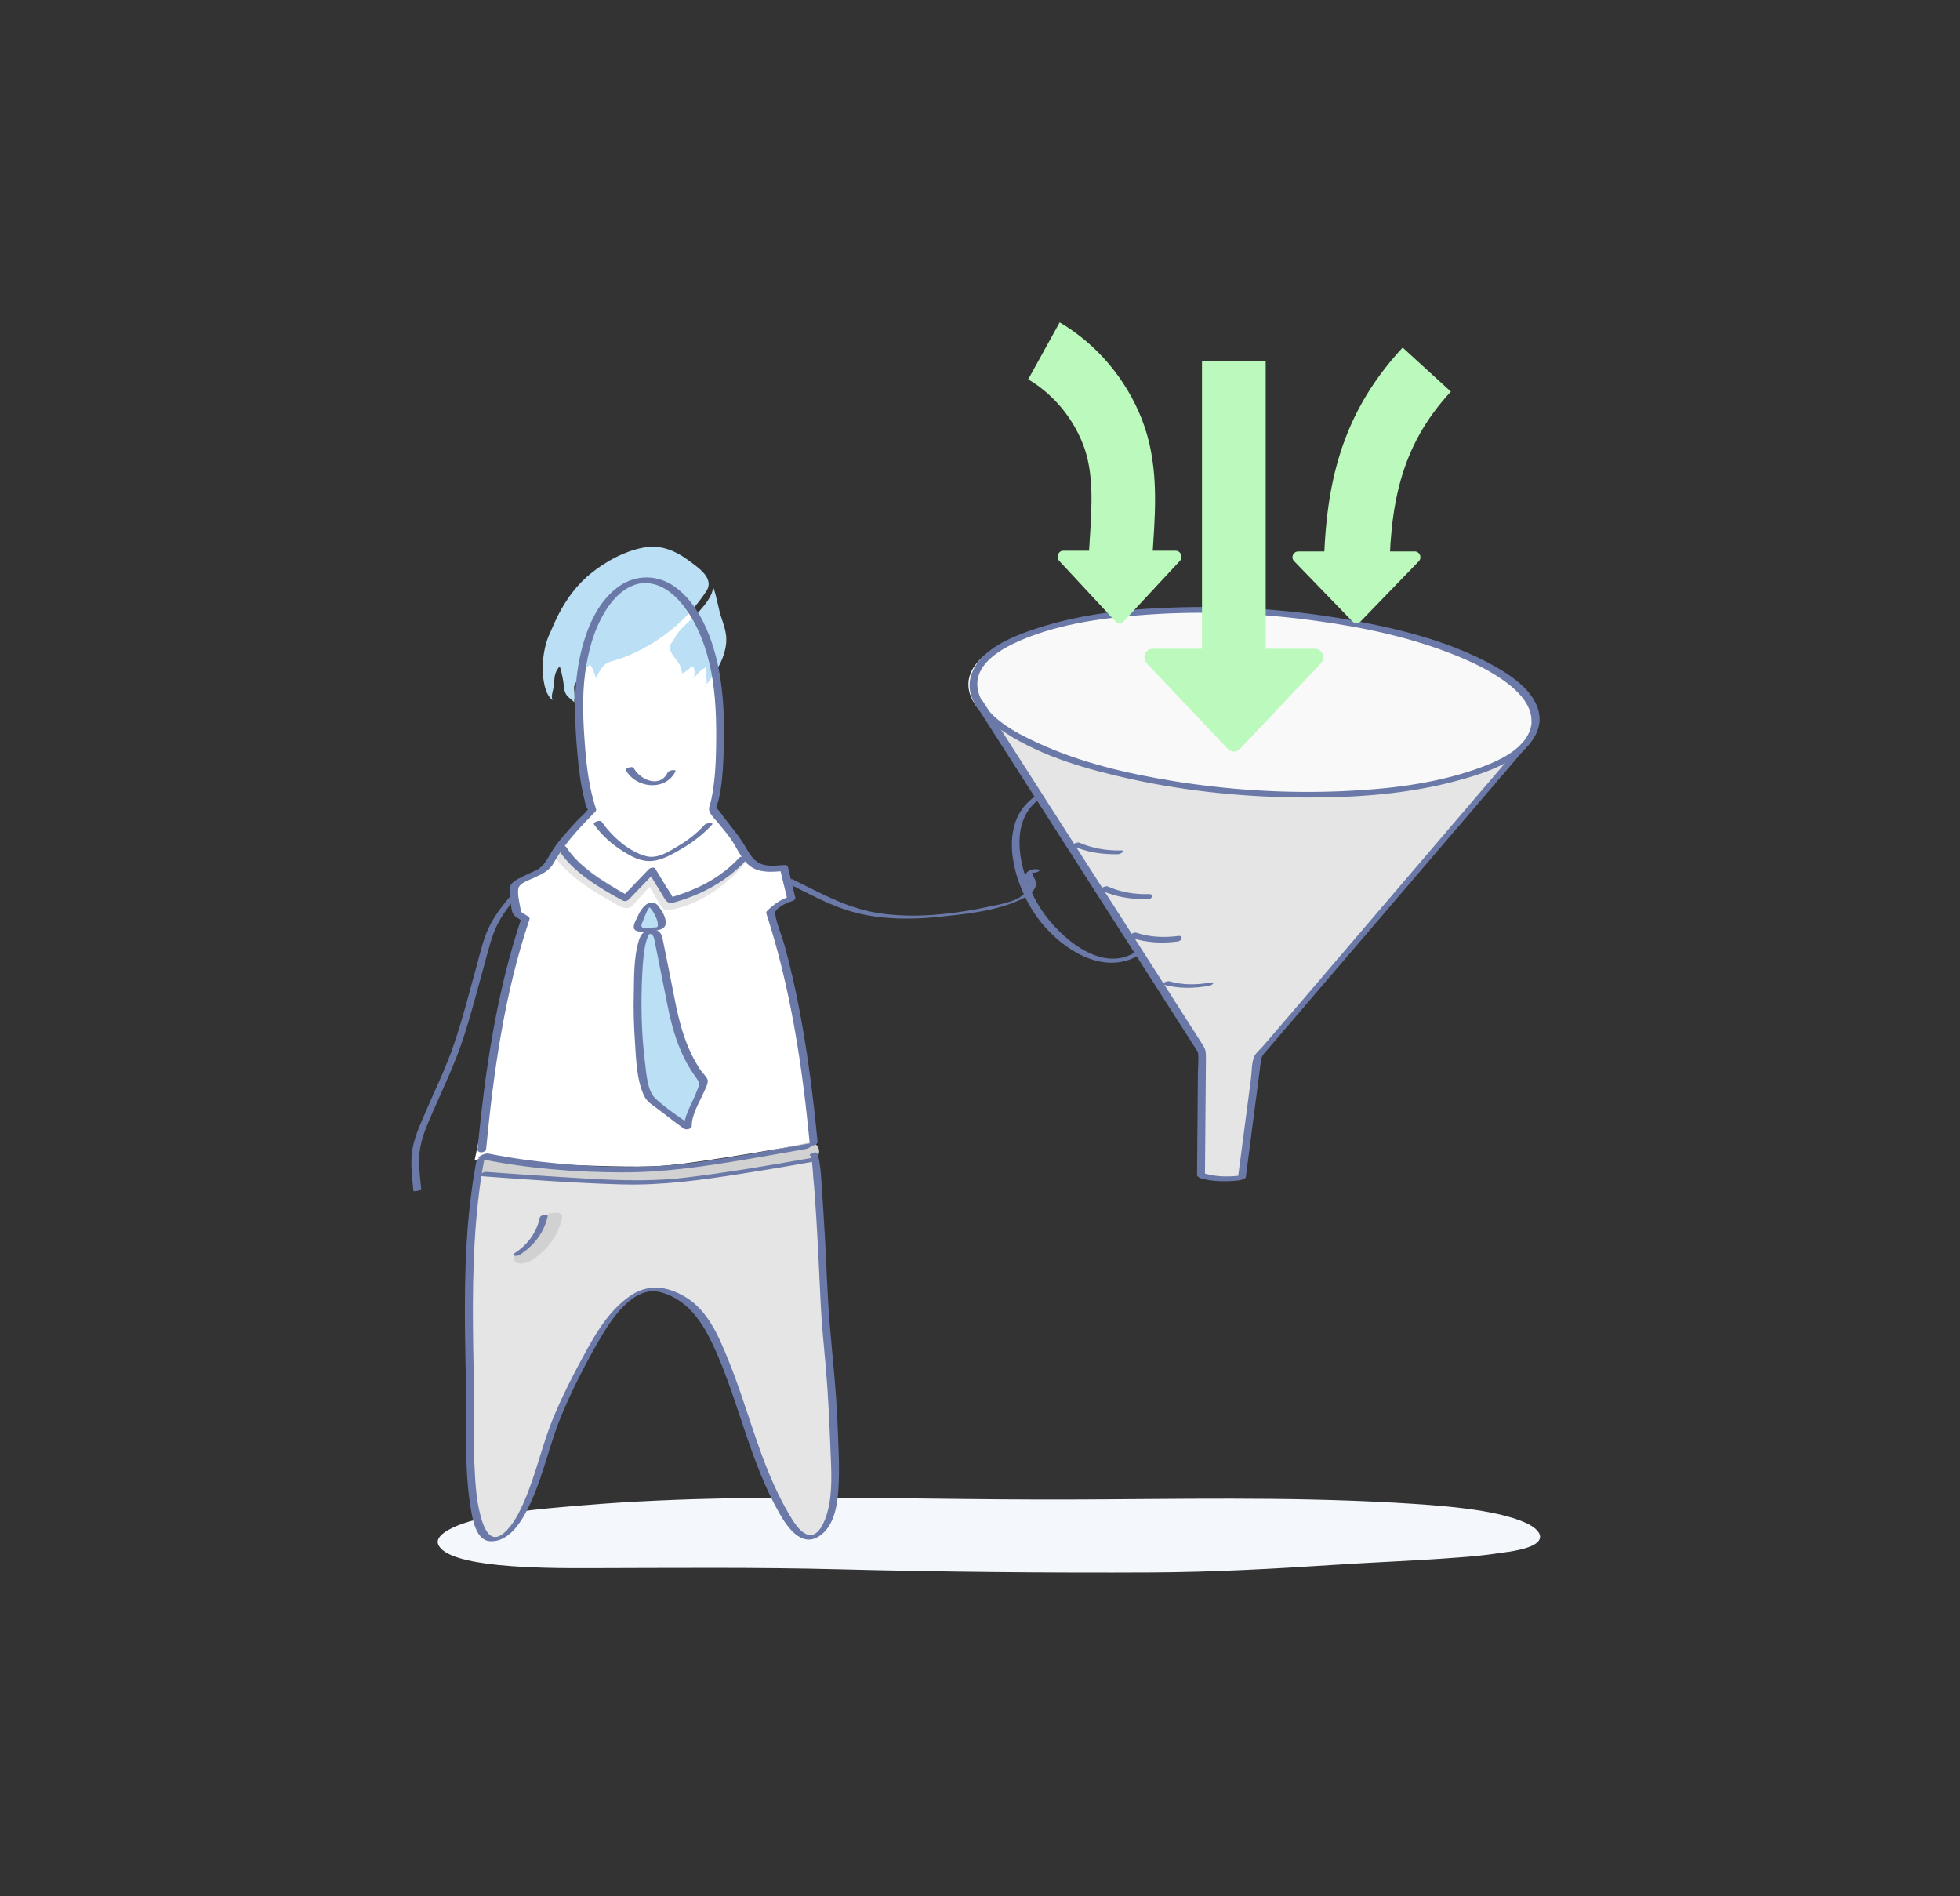 <?xml version="1.0" encoding="UTF-8"?>
<svg width="305px" height="295px" viewBox="0 0 305 295" version="1.1" xmlns="http://www.w3.org/2000/svg" xmlns:xlink="http://www.w3.org/1999/xlink">
    <rect x="0" y="0" width="305" height="295" fill="#333333" stroke="none"/>
    <!-- Generator: Sketch 47.1 (45422) - http://www.bohemiancoding.com/sketch -->
    <title>Artboard 14</title>
    <desc>Created with Sketch.</desc>
    <defs></defs>
    <g id="Landing-page" stroke="none" stroke-width="1" fill="none" fill-rule="evenodd">
        <g id="Artboard-14" fill-rule="nonzero">
            <g id="kjhkhkhkj" transform="translate(64, 50)">
                <g id="XMLID_739_" transform="translate(4, 183)" fill="#F4F8FC">
                    <path d="M158.72,9.344 C152.434,9.831 145.794,10.062 139.635,10.473 C130.243,11.089 120.776,11.603 111.258,11.654 C95,11.731 78.742,11.577 62.559,11.166 C49.633,10.833 36.657,10.961 23.655,10.987 C16.082,11.012 1.59,10.91 0.177,7.265 C-0.278,6.084 1.616,4.877 4.09,4.03 C9.063,2.336 16.006,1.771 22.393,1.232 C30.169,0.565 38.146,0.257 46.074,0.103 C62.004,-0.18 77.883,0.282 93.788,0.308 C95.227,0.308 96.641,0.308 98.08,0.308 C115.323,0.257 131.96,-0.154 148.975,0.796 C156.095,1.206 164.628,1.797 169.349,3.902 C171.495,4.852 172.58,6.315 170.662,7.367 C169.45,8.035 167.329,8.394 165.259,8.651 C163.113,8.984 160.942,9.19 158.72,9.344 Z" id="Shape"></path>
                </g>
                <g id="XMLID_251_" transform="translate(0, 35)">
                    <g id="XMLID_19_" transform="translate(8.84, 94.469)" fill="#E5E5E5">
                        <path d="M0.202,28.847 C0.051,20.261 0.303,9.472 1.97,0.988 C2.349,-0.937 10.002,2.001 12.477,2.229 C16.266,2.583 20.08,2.989 23.894,2.963 C31.345,2.913 53.748,0.051 53.748,0.051 C54.557,0.076 55.415,22.566 55.567,24.618 C56.047,31.279 56.931,37.889 56.981,44.6 C57.007,48.197 57.966,55.998 54.734,58.986 C54.38,59.29 54.102,59.619 53.572,59.695 C51.248,60.05 49.404,56.327 48.646,55.01 C43.797,46.525 42.484,36.876 38.063,28.214 C37.078,26.264 35.916,24.314 33.997,22.997 C32.128,21.73 29.097,20.312 26.824,21.502 C21.949,24.111 19.145,30.316 16.847,34.672 C14.902,38.345 13.286,42.144 12.023,46.019 C10.836,49.666 10.053,53.414 7.88,56.783 C6.996,58.176 5.91,59.822 3.965,59.999 C1.591,60.227 0.985,54.529 0.834,53.44 C0.101,48.298 0.429,43.157 0.354,37.99 C0.328,34.951 0.253,31.886 0.202,28.847 Z" id="Shape"></path>
                    </g>
                    <g id="XMLID_351_" transform="translate(15.66, 103.587)" fill="#D1D1D1">
                        <path d="M4.37,1.368 C3.94,3.419 2.677,5.141 0.783,6.382 C0.202,6.762 6.10622664e-15,7.471 0.682,7.826 C1.414,8.231 2.501,7.851 3.107,7.471 C5.607,5.876 7.249,3.546 7.805,0.886 C8.108,-0.481 4.647,0.101 4.37,1.368 L4.37,1.368 Z" id="Shape"></path>
                    </g>
                    <g id="XMLID_14_" transform="translate(15.66, 103.84)" fill="#6A79A8">
                        <g id="XMLID_41_">
                            <path d="M4.344,0.583 C3.864,2.913 2.425,4.863 0.429,6.129 C-0.253,6.56 0.808,6.661 1.162,6.433 C3.359,5.04 5.001,2.989 5.557,0.405 C5.632,-5.24580379e-15 4.42,0.177 4.344,0.583 L4.344,0.583 Z" id="Shape"></path>
                        </g>
                    </g>
                    <g id="XMLID_340_" transform="translate(9.851, 39.003)" fill="#FFFFFF">
                        <path d="M52.486,50.578 C52.486,50.552 52.486,50.527 52.486,50.476 C52.359,49.311 52.233,48.146 52.081,46.981 C50.97,37.864 49.429,28.67 46.702,19.882 C46.702,19.856 46.676,19.831 46.676,19.806 C46.499,19.223 46.297,18.641 46.095,18.058 C46.07,18.007 46.045,17.931 46.045,17.881 C47.434,16.513 47.838,16.234 49.354,15.779 L48.192,11.017 C48.192,11.017 47.131,11.068 46.626,11.118 C43.216,11.372 42.307,8.89 40.614,6.509 C37.533,2.229 33.365,-0.253 28.011,0.101 C23.995,0.355 19.651,1.874 16.418,4.28 C15.382,5.065 14.296,6.002 13.614,7.117 C12.932,8.206 12.528,9.472 11.72,10.485 C10.406,12.157 8.285,12.182 6.82,13.575 C6.466,13.904 6.289,14.411 6.264,14.892 C6.239,15.297 6.188,16.462 6.365,16.817 C6.794,17.703 7.577,18.489 7.805,19.476 C7.83,19.603 6.542,23.984 5.936,25.808 C5.052,28.391 4.546,32.646 3.839,35.28 C2.374,40.65 2.197,46.272 1.036,51.692 C0.732,53.06 0.429,54.453 0.152,55.82 C0.126,55.896 0.126,55.972 0.101,56.048 C0.076,56.2 0.051,56.352 0,56.504 C0,56.504 21.545,57.846 28.718,57.416 C34.805,57.061 52.789,53.743 52.789,53.743 C52.713,52.705 52.612,51.667 52.486,50.578 Z" id="Shape"></path>
                    </g>
                    <g id="XMLID_338_" transform="translate(9.851, 92.696)" fill="#D1D1D1">
                        <g id="XMLID_339_">
                            <path d="M0.126,4.128 C0.101,4.356 0.152,4.584 0.303,4.761 C0.556,5.04 1.162,4.964 1.515,4.989 C1.995,5.015 2.501,4.964 2.98,5.015 C3.486,5.065 3.991,5.065 4.496,5.116 C6.946,5.319 9.371,5.521 11.821,5.673 C14.17,5.825 16.493,5.952 18.842,6.002 C20.029,6.028 21.216,6.053 22.404,6.053 C22.985,6.053 23.591,6.053 24.172,6.028 C24.677,6.028 25.207,5.926 25.687,6.078 C27.784,6.686 30.208,6.256 32.33,5.977 C37.053,5.369 41.751,4.66 46.424,3.824 C47.459,3.647 48.47,3.394 49.505,3.368 C50.591,3.343 51.778,3.09 52.789,2.71 C53.622,2.406 53.875,1.292 53.319,0.583 C52.738,-0.152 51.829,0.101 51.071,0.279 C43.115,1.874 34.957,3.951 26.925,4.255 C21.696,4.458 16.468,4.179 11.265,3.799 C10.457,3.875 9.497,3.672 8.689,3.596 C7.805,3.52 6.921,3.444 6.037,3.368 C4.471,3.242 2.98,2.938 1.414,2.786 C1.212,2.761 1.01,2.735 0.834,2.811 C0.354,2.963 0.177,3.698 0.126,4.128 Z" id="Shape"></path>
                        </g>
                    </g>
                    <g id="XMLID_331_" transform="translate(10.356, 92.696)" fill="#6A79A8">
                        <g id="XMLID_47_">
                            <path d="M0.404,2.634 C7.704,4.103 15.18,4.711 22.631,4.711 C29.173,4.711 35.538,3.748 41.978,2.659 C45.009,2.153 48.04,1.596 51.071,1.064 C51.854,0.912 52.662,0.025 51.374,0.253 C45.767,1.266 40.135,2.279 34.502,3.09 C27.152,4.128 19.701,4.027 12.326,3.318 C8.714,2.989 5.127,2.482 1.566,1.773 C1.111,1.697 -0.556,2.431 0.404,2.634 L0.404,2.634 Z" id="Shape"></path>
                        </g>
                    </g>
                    <g id="XMLID_324_" transform="translate(10.608, 94.975)" fill="#6A79A8">
                        <g id="XMLID_46_">
                            <path d="M0.505,3.039 C7.704,3.571 14.902,4.103 22.126,4.306 C28.516,4.483 34.729,3.596 41.019,2.609 C44.555,2.051 48.065,1.469 51.576,0.836 C52.132,0.734 52.587,0.025 51.753,0.177 C45.211,1.317 38.67,2.457 32.077,3.242 C25.561,4.027 18.994,3.546 12.477,3.141 C8.638,2.913 4.824,2.634 0.985,2.355 C0.53,2.33 -0.328,2.989 0.505,3.039 L0.505,3.039 Z" id="Shape"></path>
                        </g>
                    </g>
                    <g id="XMLID_10_" transform="translate(22.479, 36.724)">
                        <g id="XMLID_12_" transform="translate(0, 10.384)" fill="#E5E5E5">
                            <path d="M27.253,1.925 C25.561,3.85 23.616,5.445 21.267,6.534 C20.585,6.838 19.196,7.547 18.287,7.826 C17.504,6.458 16.721,5.091 15.938,3.723 C15.559,3.065 14.397,3.318 13.968,3.774 C13.311,4.508 12.629,5.243 11.972,5.977 C11.745,6.23 11.29,6.94 10.987,6.99 C10.709,7.041 10.002,6.458 9.749,6.306 C7.047,4.736 4.521,2.887 2.223,0.785 C1.768,0.355 1.616,0.025 0.985,0.127 C0.657,0.177 0.177,0.456 0.076,0.785 C-0.177,1.672 1.086,2.685 1.616,3.217 C2.425,4.027 3.309,4.736 4.243,5.42 C5.557,6.357 6.946,7.193 8.36,7.978 C9.295,8.484 10.962,9.877 11.947,8.788 C12.831,7.801 13.715,6.838 14.599,5.85 C15.003,6.56 15.407,7.269 15.811,7.953 C16.418,9.016 16.67,9.7 18.059,9.422 C22.277,8.586 26.091,5.952 28.945,2.811 C29.097,2.634 29.274,2.457 29.299,2.229 C29.476,1.292 27.657,1.469 27.253,1.925 Z" id="Shape"></path>
                        </g>
                        <g id="XMLID_13_" transform="translate(1.515, 0)" fill="#FFFFFF">
                            <path d="M9.32,18.058 C7.678,16.792 7.123,15.5 5.481,14.234 C3.915,13.043 1.844,11.904 0.53,10.46 C-0.707,9.092 0.707,8.054 1.768,6.762 C2.703,5.623 3.713,4.533 4.849,3.571 C9.244,-0.203 14.675,-0.988 19.777,1.975 C22.757,3.698 25.131,6.433 26.925,9.346 C28.112,11.245 26.546,12.385 25.106,13.778 C23.97,14.867 22.707,15.88 21.368,16.716 C19.853,17.678 18.009,18.666 16.19,18.311 C16.19,18.311 14.321,15.196 13.437,13.803 L9.32,18.058 Z" id="Shape"></path>
                        </g>
                        <g id="XMLID_11_" transform="translate(0.253, 9.877)" fill="#6A79A8">
                            <g id="XMLID_43_">
                                <path d="M28.289,1.874 C25.46,4.888 22.025,6.686 18.135,7.877 C18.059,7.902 17.807,7.927 17.756,7.978 C17.529,8.282 18.135,7.978 18.059,8.206 C18.085,8.155 17.882,7.902 17.857,7.851 C17.605,7.319 17.226,6.838 16.923,6.332 C16.367,5.42 15.811,4.508 15.256,3.596 C15.028,3.217 14.422,3.419 14.195,3.672 C12.831,5.091 11.442,6.534 10.078,7.953 C10.406,7.902 10.735,7.851 11.063,7.775 C7.628,5.901 3.561,3.546 1.389,0.203 C1.061,-0.279 -0.076,0.203 0.278,0.76 C2.526,4.179 6.618,6.585 10.154,8.51 C10.507,8.687 10.861,8.611 11.139,8.333 C12.503,6.914 13.892,5.471 15.256,4.052 C14.902,4.078 14.548,4.103 14.195,4.128 C14.877,5.243 15.559,6.357 16.241,7.471 C16.847,8.459 16.998,9.118 18.236,8.788 C22.505,7.573 26.319,5.521 29.4,2.229 C29.855,1.722 28.693,1.444 28.289,1.874 L28.289,1.874 Z" id="Shape"></path>
                            </g>
                        </g>
                    </g>
                    <g id="XMLID_9_" transform="translate(34.351, 59.518)">
                        <g id="XMLID_56_" transform="translate(0.758, 0.253)" fill="#BBDFF5">
                            <path d="M3.334,1.292 C4.066,4.939 4.799,8.586 5.506,12.233 C6.34,16.538 7.931,20.413 10.406,23.503 C10.154,24.795 7.805,29.227 7.906,30.595 C6.971,29.962 3.258,27.074 2.298,26.391 C0.379,24.998 -0.025,13.449 0.076,10.029 C0.126,8.307 0.177,0.507 1.743,0.279 L2.324,0.203 C2.778,0.127 3.208,0.583 3.284,1.216 C3.309,1.241 3.309,1.266 3.334,1.292 Z" id="Shape"></path>
                        </g>
                        <g id="XMLID_57_" fill="#6A79A8">
                            <g id="XMLID_58_">
                                <path d="M3.486,1.722 C4.142,5.04 4.824,8.383 5.481,11.701 C6.062,14.664 6.82,17.526 8.184,20.236 C8.739,21.35 9.396,22.364 10.128,23.377 C10.507,23.934 10.558,24.035 10.33,24.618 C10.179,25.023 10.002,25.428 9.851,25.833 C9.194,27.404 8.032,29.278 8.082,31.025 C8.487,30.899 8.865,30.772 9.27,30.62 C7.401,29.328 5.329,27.961 3.662,26.416 C2.349,25.2 2.248,22.49 2.021,20.819 C1.44,16.234 1.364,11.574 1.591,6.965 C1.667,5.547 1.768,4.103 2.021,2.71 C2.122,2.203 2.273,1.722 2.45,1.216 C2.526,0.937 2.652,0.836 2.652,0.836 C3.157,0.633 3.41,1.292 3.486,1.722 C3.561,2.102 4.774,1.824 4.698,1.393 C4.496,0.152 3.46,-0.051 2.399,0.253 C1.566,0.507 1.238,1.19 1.01,1.975 C0.278,4.508 0.328,7.319 0.278,9.953 C0.202,12.486 0.278,15.044 0.455,17.577 C0.631,20.261 0.707,23.478 1.869,25.96 C2.324,26.948 3.258,27.454 4.092,28.087 C5.43,29.1 6.719,30.139 8.108,31.101 C8.411,31.304 9.295,31.152 9.295,30.696 C9.244,28.923 10.558,26.872 11.24,25.276 C11.442,24.795 11.871,24.06 11.77,23.529 C11.669,23.047 10.886,22.338 10.608,21.908 C10.154,21.199 9.724,20.464 9.345,19.704 C8.032,17.07 7.299,14.234 6.719,11.346 C6.062,8.003 5.405,4.685 4.723,1.368 C4.622,0.988 3.385,1.292 3.486,1.722 Z" id="Shape"></path>
                            </g>
                        </g>
                    </g>
                    <g id="XMLID_291_" transform="translate(34.603, 55.212)">
                        <g id="XMLID_52_" transform="translate(0.505, 0.507)" fill="#BBDFF5">
                            <path d="M2.576,0.279 C2.273,1.1643464e-14 1.945,-0.101 1.541,0.329 C0.96,0.962 0.631,2.001 0.303,2.786 C0.025,3.444 -0.076,3.875 0.783,3.951 C1.541,4.027 2.425,3.824 3.208,3.774 C4.445,3.672 3.587,1.773 3.258,1.266 C3.081,0.962 2.854,0.532 2.576,0.279 Z" id="Shape"></path>
                        </g>
                        <g id="XMLID_53_" fill="#6A79A8">
                            <g id="XMLID_55_">
                                <path d="M3.662,0.557 C2.399,-0.532 1.137,1.19 0.707,2.203 C0.48,2.71 -0.051,3.546 0.025,4.128 C0.101,4.711 0.859,4.736 1.288,4.736 C2.122,4.761 3.132,4.685 3.94,4.483 C4.42,4.356 4.875,4.103 4.976,3.596 C5.153,2.609 4.294,1.266 3.662,0.557 C3.435,0.304 2.273,0.734 2.526,0.988 C2.98,1.494 3.359,2.153 3.587,2.786 C3.688,3.09 3.814,3.47 3.763,3.799 C3.713,4.179 3.435,4.052 2.98,4.103 C2.627,4.154 1.566,4.382 1.288,4.027 C1.086,3.774 1.339,3.343 1.44,3.09 C1.616,2.659 1.768,2.229 1.97,1.798 C2.071,1.596 2.147,1.418 2.273,1.216 C2.374,1.064 2.475,0.912 2.576,0.785 C2.324,0.81 2.273,0.861 2.475,0.962 C2.778,1.241 3.89,0.76 3.662,0.557 Z" id="Shape"></path>
                            </g>
                        </g>
                    </g>
                    <g id="XMLID_352_" transform="translate(8.335, 94.216)" fill="#6A79A8">
                        <g id="XMLID_42_">
                            <path d="M53.748,0.583 C54.026,0.658 54.178,3.368 54.203,3.774 C54.43,6.028 54.557,8.307 54.708,10.587 C54.986,15.044 55.163,19.476 55.39,23.934 C55.542,27.15 55.895,30.342 56.173,33.558 C56.552,37.914 56.729,42.245 56.906,46.601 C57.032,49.767 57.259,53.06 56.401,56.124 C56.072,57.34 55.112,59.898 53.521,59.594 C52.081,59.315 50.945,57.213 50.288,56.099 C45.944,48.602 44.201,40.168 40.943,32.241 C39.478,28.619 37.786,24.643 34.3,22.566 C31.395,20.844 28.465,20.489 25.637,22.465 C22.782,24.466 20.812,27.48 19.145,30.493 C17.201,34.014 15.331,37.61 13.791,41.308 C12.048,45.512 11.113,49.995 9.32,54.174 C8.562,55.947 7.552,58.074 6.037,59.341 C4.294,60.784 3.334,59.29 2.778,57.72 C1.793,54.883 1.616,51.565 1.49,48.602 C1.288,43.663 1.465,38.725 1.364,33.786 C1.187,24.972 1.086,16.133 2.096,7.37 C2.324,5.293 2.627,3.217 3.031,1.165 C3.107,0.785 1.894,0.988 1.819,1.342 C0.152,10.055 -0.076,19.02 0.025,27.859 C0.076,32.798 0.253,37.737 0.202,42.676 C0.177,46.88 0.202,51.084 0.884,55.238 C1.162,56.985 1.667,60.506 3.991,60.582 C7.299,60.683 9.295,56.707 10.431,54.174 C12.326,49.894 13.26,45.234 15.079,40.903 C16.695,37.053 18.615,33.279 20.686,29.658 C22.555,26.416 26.091,20.616 30.537,21.857 C35.159,23.149 37.381,27.201 39.2,31.329 C42.787,39.586 44.504,48.475 49,56.327 C50.162,58.353 52.359,61.544 55.062,59.847 C57.487,58.328 57.992,54.934 58.143,52.325 C58.345,48.982 58.118,45.563 57.992,42.245 C57.79,37.078 57.209,31.937 56.779,26.77 C56.426,22.516 56.299,18.235 56.072,13.98 C55.921,11.346 55.769,8.738 55.592,6.104 C55.466,4.382 55.415,2.558 55.037,0.861 C54.986,0.633 54.961,0.177 54.683,0.101 C54.405,-0.025 53.319,0.481 53.748,0.583 L53.748,0.583 Z" id="Shape"></path>
                        </g>
                    </g>
                    <g id="XMLID_307_" transform="translate(58.093, 50.147)" fill="#6A79A8">
                        <g id="XMLID_40_">
                            <path d="M39.629,0.177 C38.973,-0.076 37.887,0.177 37.508,0.836 C37.154,1.444 37.659,1.722 37.836,2.229 C37.962,2.609 37.912,2.989 37.71,3.343 C36.801,5.04 33.82,5.496 32.153,5.85 C26.369,7.092 20.08,7.851 14.245,6.864 C9.547,6.053 5.456,3.748 1.263,1.672 C0.935,1.52 -0.025,2.026 0.101,2.077 C3.688,3.85 7.249,5.901 11.164,6.889 C15.205,7.902 19.474,7.953 23.591,7.547 C27.834,7.117 32.532,6.686 36.472,4.939 C37.28,4.584 38.164,4.128 38.695,3.419 C38.922,3.141 39.099,2.811 39.124,2.431 C39.149,2.229 39.124,2.051 39.048,1.849 C39.074,1.9 38.291,0.481 38.619,0.608 C38.897,0.76 39.983,0.329 39.629,0.177 L39.629,0.177 Z" id="Shape"></path>
                        </g>
                    </g>
                    <g id="XMLID_269_" transform="translate(26.015, 5.065)" fill="#FFFFFF">
                        <path d="M21.924,19.856 C21.52,8.763 16.342,-0.051 10.33,0.152 C4.319,0.38 -0.227,9.548 0.177,20.641 C0.177,20.895 0.227,22.186 0.253,22.642 C0.48,28.797 1.137,33.051 2.172,36.015 C4.269,42.068 10.659,44.322 10.659,44.322 C10.659,44.322 19.12,41.587 20.863,36.04 C21.797,33.001 22.252,28.518 22.025,21.857 C21.974,21.401 21.924,20.135 21.924,19.856 Z" id="Shape"></path>
                    </g>
                    <g id="XMLID_268_" transform="translate(40.16, 6.078)" fill="#BBDFF5">
                        <path d="M4.42,4.28 C5.329,3.292 6.82,1.596 6.794,0.203 C7.401,1.748 7.577,3.52 8.133,5.141 C8.436,6.028 8.739,6.94 8.84,7.877 C8.966,9.32 8.562,10.789 7.931,12.106 C7.274,13.423 6.415,14.588 5.531,15.753 C5.683,15.88 5.86,15.576 5.835,15.373 C5.784,14.487 5.734,13.575 5.683,12.689 C5.506,12.866 4.925,13.17 4.774,13.347 C4.42,13.727 4.066,14.132 3.713,14.512 C4.016,13.93 3.991,13.195 3.713,12.613 C3.612,12.613 3.511,12.613 3.41,12.613 C2.955,13.246 2.248,13.525 1.591,13.93 C1.718,13.879 1.844,13.854 1.995,13.803 C1.97,13.347 1.844,12.917 1.667,12.511 C1.313,11.726 0.631,11.144 0.253,10.359 C-0.303,9.168 0.303,9.27 0.808,8.231 C1.541,6.737 3.258,5.547 4.42,4.28 Z" id="Shape"></path>
                    </g>
                    <g id="XMLID_267_" transform="translate(20.206, 0)" fill="#BBDFF5">
                        <path d="M2.096,11.853 C3.385,9.016 5.102,6.408 7.603,4.331 C10.027,2.33 13.235,0.583 16.367,0.127 C18.691,-0.203 20.939,0.709 22.782,2.077 C24.348,3.242 27.076,4.939 25.687,7.016 C23.54,10.257 20.686,12.993 17.403,15.019 C15.761,16.032 14.018,16.893 12.174,17.526 C11.366,17.805 10.431,17.931 9.8,18.489 C9.497,18.767 8.537,20.211 8.562,20.616 C8.537,20.413 7.805,18.235 7.552,18.463 C6.719,19.172 6.037,20.059 5.506,21.021 C5.38,21.249 5.228,21.502 5.153,21.73 C5.077,21.984 5.153,22.237 5.153,22.516 C5.178,22.845 5.203,23.149 5.203,23.478 C5.203,23.63 5.102,24.212 5.178,24.314 C4.824,23.858 4.294,23.605 3.965,23.149 C3.511,22.516 3.561,21.705 3.435,20.971 C3.309,20.185 3.132,19.426 2.905,18.666 C2.45,19.147 2.172,19.73 2.096,20.388 C2.021,20.895 2.046,21.401 1.945,21.908 C1.819,22.592 1.515,23.301 1.768,23.934 C0.783,23.174 0.48,21.629 0.328,20.464 C0.152,19.147 0.227,17.83 0.455,16.513 C0.606,15.677 0.783,14.968 1.086,14.158 C1.414,13.449 1.743,12.638 2.096,11.853 Z" id="Shape"></path>
                    </g>
                    <g id="XMLID_25_" transform="translate(28.289, 42.549)" fill="#6A79A8">
                        <g id="XMLID_39_">
                            <path d="M0.152,0.734 C1.364,2.431 2.905,3.799 4.673,4.913 C6.062,5.775 7.502,6.56 9.194,6.408 C10.836,6.256 12.402,5.319 13.791,4.508 C15.534,3.495 17.15,2.254 18.514,0.76 C18.842,0.405 17.63,0.481 17.377,0.76 C16.165,2.102 14.751,3.191 13.21,4.103 C11.77,4.964 10.027,6.104 8.31,5.673 C5.557,4.989 2.905,2.533 1.313,0.279 C1.061,-0.025 -0.101,0.38 0.152,0.734 L0.152,0.734 Z" id="Shape"></path>
                        </g>
                    </g>
                    <g id="XMLID_253_" transform="translate(33.34, 34.191)" fill="#6A79A8">
                        <g id="XMLID_38_">
                            <path d="M0.051,0.633 C1.591,3.47 6.239,3.976 7.779,0.81 C7.931,0.507 6.744,0.608 6.567,0.988 C5.355,3.495 2.298,2.178 1.288,0.329 C1.086,-0.076 -0.101,0.355 0.051,0.633 L0.051,0.633 Z" id="Shape"></path>
                        </g>
                    </g>
                    <g id="XMLID_18_" transform="translate(0, 54.199)" fill="#6A79A8">
                        <g id="XMLID_37_">
                            <path d="M15.23,0.456 C13.993,1.95 12.806,3.495 11.997,5.268 C11.164,7.066 10.735,9.067 10.204,10.967 C9.068,15.019 8.057,19.122 6.693,23.123 C5.355,27.1 3.486,30.797 1.869,34.647 C1.137,36.344 0.379,38.117 0.126,39.966 C-0.152,41.992 0.152,44.043 0.328,46.069 C0.354,46.272 1.566,46.044 1.541,45.74 C1.364,43.866 1.086,41.967 1.288,40.092 C1.515,37.99 2.425,35.939 3.258,34.014 C4.925,30.164 6.744,26.441 8.057,22.465 C9.345,18.539 10.356,14.512 11.467,10.536 C11.997,8.636 12.452,6.661 13.286,4.888 C14.094,3.191 15.256,1.697 16.418,0.253 C16.493,0.152 15.458,0.177 15.23,0.456 L15.23,0.456 Z" id="Shape"></path>
                        </g>
                    </g>
                    <g id="XMLID_17_" transform="translate(10.103, 4.812)" fill="#6A79A8">
                        <g id="XMLID_36_">
                            <path d="M1.541,88.998 C2.703,76.943 4.395,64.761 8.285,53.262 C8.335,53.085 8.31,52.984 8.184,52.857 C7.88,52.604 7.249,52.325 6.996,52.047 C6.996,52.047 6.895,51.515 6.845,51.312 C6.693,50.476 6.39,49.21 6.567,48.4 C6.744,47.614 8.082,47.184 8.79,46.855 C10.204,46.171 11.341,45.791 12.124,44.347 C13.816,41.308 16.165,38.902 18.564,36.445 C18.64,36.369 18.691,36.217 18.665,36.116 C17.63,33.026 17.201,29.734 16.948,26.492 C16.645,22.667 16.443,18.742 16.948,14.917 C17.403,11.473 18.362,7.953 20.257,5.015 C21.696,2.786 23.995,0.633 26.824,0.937 C29.627,1.216 31.774,3.546 33.214,5.8 C35.159,8.864 36.245,12.461 36.801,16.032 C37.381,19.806 37.407,23.782 37.306,27.606 C37.255,29.328 37.154,31.051 36.902,32.748 C36.801,33.406 36.699,34.09 36.548,34.748 C36.447,35.204 36.119,35.888 36.27,36.344 C36.497,37.078 37.457,37.94 37.937,38.573 C38.442,39.231 38.998,39.839 39.478,40.523 C40.715,42.169 41.372,44.499 43.368,45.386 C44.807,46.019 46.348,45.816 47.838,45.715 C47.661,45.614 47.459,45.538 47.282,45.436 C47.661,47.032 48.065,48.602 48.444,50.198 C48.621,49.995 48.773,49.818 48.949,49.615 C47.409,50.096 46.373,50.831 45.237,51.945 C45.161,52.021 45.11,52.173 45.136,52.275 C48.924,63.9 50.743,76.006 51.905,88.137 C51.955,88.669 53.168,88.391 53.117,87.808 C52.46,80.97 51.602,74.157 50.313,67.395 C49.657,63.975 48.899,60.582 47.964,57.213 C47.535,55.694 46.828,54.098 46.55,52.553 C46.474,52.072 46.424,52.224 46.676,51.844 C46.853,51.591 47.156,51.388 47.409,51.211 C47.939,50.831 48.52,50.603 49.152,50.4 C49.379,50.324 49.732,50.122 49.657,49.818 C49.278,48.222 48.874,46.652 48.495,45.056 C48.444,44.828 48.141,44.778 47.939,44.778 C46.979,44.828 45.994,44.98 45.035,44.803 C43.039,44.449 42.458,42.777 41.473,41.257 C40.741,40.092 39.857,39.054 39.023,37.965 C38.619,37.458 38.24,36.952 37.861,36.42 C37.76,36.268 37.407,35.964 37.381,35.787 C37.356,35.685 37.659,34.951 37.71,34.723 C38.19,32.596 38.392,30.417 38.468,28.239 C38.695,23.047 38.619,17.526 37.331,12.461 C36.295,8.408 34.401,3.976 30.89,1.469 C28.213,-0.431 24.854,-0.456 22.176,1.444 C18.792,3.85 17.099,8.155 16.215,12.056 C15.054,17.146 15.306,22.49 15.761,27.632 C15.963,29.962 16.266,32.317 16.847,34.596 C16.948,35.027 17.024,35.533 17.226,35.913 C17.428,36.319 17.529,35.964 17.226,36.319 C16.771,36.901 16.14,37.408 15.609,37.965 C14.751,38.877 13.917,39.839 13.109,40.801 C12.376,41.663 11.795,42.6 11.24,43.562 C10.659,44.55 10.154,45.234 9.068,45.715 C8.588,45.917 8.108,46.145 7.628,46.373 C6.946,46.728 5.835,47.158 5.405,47.842 C5.102,48.349 5.254,49.033 5.304,49.59 C5.355,50.4 5.38,51.363 5.632,52.148 C5.86,52.832 6.592,53.034 7.123,53.49 C7.097,53.364 7.047,53.212 7.022,53.085 C3.132,64.659 1.364,76.917 0.202,89.049 C0.227,89.708 1.49,89.53 1.541,88.998 L1.541,88.998 Z" id="Shape"></path>
                        </g>
                    </g>
                </g>
                <g id="XMLID_311_" transform="translate(85, 42)">
                    <g id="XMLID_29_" transform="translate(4.52, 19.262)" fill="#E5E5E5">
                        <path d="M82.433,5.779 C75.846,10.721 59.455,13.407 40.55,12.089 C21.846,10.771 6.109,5.905 0.126,0.177 L33.486,52.209 L33.26,71.547 C33.26,71.547 34.064,71.978 36.277,72.079 C38.489,72.206 39.771,71.953 39.771,71.953 L42.184,53.147 L82.433,5.779 Z" id="Shape"></path>
                    </g>
                    <g id="XMLID_373_" fill="#F9F9F9">
                        <ellipse id="Oval" transform="translate(46.002, 17.253) rotate(-86.031) translate(-46.002, -17.253) " cx="46.002" cy="17.253" rx="14.028" ry="44.403"></ellipse>
                    </g>
                    <g id="XMLID_28_" transform="translate(37.453, 90.479)" fill="#6A79A8">
                        <g id="XMLID_35_">
                            <path d="M0.352,0.836 C2.263,1.394 4.425,1.394 6.385,1.166 C6.989,1.09 7.391,0.355 6.536,0.431 C4.751,0.634 2.816,0.634 1.081,0.127 C0.654,0.025 -0.352,0.634 0.352,0.836 L0.352,0.836 Z" id="Shape"></path>
                        </g>
                    </g>
                    <g id="XMLID_365_" transform="translate(1.754, 2.281)" fill="#6A79A8">
                        <g id="XMLID_34_">
                            <path d="M88.818,17.994 C89.045,13.737 84.469,10.797 81.251,9.048 C74.916,5.626 67.751,3.751 60.737,2.433 C51.662,0.71 42.335,-0.025 33.109,0.203 C25.542,0.38 17.749,1.115 10.534,3.498 C6.888,4.714 1.609,6.716 0.352,10.847 C-0.855,14.776 2.941,17.969 5.832,19.819 C11.615,23.52 18.503,25.446 25.14,26.916 C34.115,28.893 43.341,29.78 52.517,29.805 C60.385,29.83 68.455,29.247 76.073,27.169 C80.246,26.029 85.902,24.28 88.14,20.174 C88.517,19.49 88.743,18.755 88.818,17.994 C88.869,17.361 87.637,17.538 87.587,18.096 C87.235,22.227 82.056,24.305 78.763,25.446 C72.176,27.727 65.061,28.512 58.123,28.817 C49.349,29.197 40.5,28.639 31.827,27.245 C24.687,26.079 17.472,24.407 10.86,21.365 C7.441,19.794 2.212,17.209 1.408,13.002 C0.654,8.997 5.254,6.539 8.246,5.272 C14.38,2.687 21.268,1.799 27.855,1.343 C36.553,0.735 45.352,1.115 54,2.306 C61.466,3.32 68.983,4.917 75.997,7.781 C78.536,8.82 81.05,10.036 83.288,11.633 C84.821,12.748 86.405,14.142 87.159,15.942 C87.461,16.626 87.587,17.361 87.561,18.121 C87.561,18.704 88.793,18.527 88.818,17.994 Z" id="Shape"></path>
                        </g>
                    </g>
                    <g id="XMLID_358_" transform="translate(2.508, 16.727)" fill="#6A79A8">
                        <g id="XMLID_33_">
                            <path d="M0.277,0.862 C6.159,10.036 12.017,19.211 17.899,28.386 C21.897,34.646 25.894,40.88 29.891,47.14 C31.148,49.117 32.43,51.094 33.687,53.071 C34.014,53.603 34.341,54.11 34.693,54.642 C34.768,54.769 34.869,54.871 34.919,54.997 C35.02,55.225 34.869,54.693 34.919,54.972 C35.045,56.138 34.894,57.38 34.894,58.545 C34.869,60.674 34.869,62.829 34.844,64.958 C34.818,67.999 34.793,71.015 34.768,74.056 C34.768,74.664 36,74.487 36,73.955 C36.05,67.898 36.101,61.84 36.151,55.783 C36.151,54.744 36.05,54.44 35.497,53.603 C34.416,51.931 33.335,50.233 32.279,48.56 C24.285,36.065 16.291,23.596 8.296,11.101 C6.008,7.527 3.721,3.954 1.433,0.38 C1.106,-0.101 -0.05,0.329 0.277,0.862 L0.277,0.862 Z" id="Shape"></path>
                        </g>
                    </g>
                    <g id="XMLID_15_" transform="translate(43.486, 23.317)" fill="#6A79A8">
                        <g id="XMLID_31_">
                            <path d="M1.383,67.796 C2.162,61.866 2.916,55.96 3.696,50.03 C3.846,48.94 3.897,48.991 4.676,48.078 C5.983,46.532 7.316,44.986 8.623,43.466 C18.226,32.238 27.83,21.01 37.433,9.808 C40.148,6.64 42.863,3.472 45.553,0.304 C45.905,-0.101 44.673,-0.051 44.422,0.253 C37.307,8.592 30.168,16.905 23.053,25.243 C18.251,30.869 13.45,36.471 8.648,42.097 C7.14,43.846 5.631,45.62 4.123,47.369 C3.645,47.926 2.841,48.56 2.615,49.244 C2.263,50.233 2.313,51.601 2.162,52.64 C1.885,54.744 1.609,56.847 1.332,58.951 C0.93,61.967 0.553,64.958 0.151,67.974 C0.101,68.43 1.332,68.227 1.383,67.796 L1.383,67.796 Z" id="Shape"></path>
                        </g>
                    </g>
                    <g id="XMLID_312_" transform="translate(17.844, 39.03)" fill="#6A79A8">
                        <g id="XMLID_334_">
                            <g id="XMLID_30_">
                                <path d="M7.668,1.293 C5.405,1.343 3.193,0.988 1.106,0.076 C0.804,-0.051 -0.302,0.406 0.126,0.608 C2.363,1.597 4.726,1.926 7.165,1.875 C7.542,1.85 8.472,1.267 7.668,1.293 L7.668,1.293 Z" id="Shape"></path>
                            </g>
                        </g>
                        <g id="XMLID_327_" transform="translate(4.274, 6.843)">
                            <g id="XMLID_22_">
                                <path d="M7.668,1.242 C5.48,1.293 3.293,0.963 1.282,0.051 C0.855,-0.127 -0.226,0.456 0.327,0.71 C2.64,1.723 5.028,2.078 7.542,2.028 C8.196,2.028 8.497,1.217 7.668,1.242 L7.668,1.242 Z" id="Shape"></path>
                            </g>
                        </g>
                        <g id="XMLID_320_" transform="translate(8.799, 13.939)">
                            <g id="XMLID_21_">
                                <path d="M7.718,0.659 C5.506,0.938 3.318,0.862 1.182,0.152 C0.679,-0.025 -0.251,0.735 0.478,0.963 C2.791,1.723 5.204,1.825 7.592,1.521 C8.271,1.47 8.547,0.558 7.718,0.659 L7.718,0.659 Z" id="Shape"></path>
                            </g>
                        </g>
                        <g id="XMLID_313_" transform="translate(13.827, 21.543)">
                            <g id="XMLID_20_">
                                <path d="M7.693,0.304 C5.531,0.684 3.394,0.71 1.257,0.101 C0.955,0.025 -0.126,0.507 0.277,0.608 C2.64,1.267 5.078,1.242 7.492,0.811 C8.02,0.71 8.547,0.152 7.693,0.304 L7.693,0.304 Z" id="Shape"></path>
                            </g>
                        </g>
                    </g>
                    <g id="XMLID_16_" transform="translate(8.291, 31.68)" fill="#6A79A8">
                        <g id="XMLID_5_">
                            <path d="M19.307,24.508 C13.978,27.803 7.492,22.024 4.726,17.817 C1.735,13.28 -1.006,4.359 4.601,0.558 C5.279,0.101 4.249,-0.076 3.846,0.177 C-2.413,4.435 0.453,13.939 4.047,18.958 C7.441,23.697 14.279,28.436 20.061,24.863 C20.765,24.457 19.709,24.28 19.307,24.508 L19.307,24.508 Z" id="Shape"></path>
                        </g>
                    </g>
                </g>
                <g id="XMLID_4_" transform="translate(114, 6)" fill="#BBF9BC">
                    <g id="XMLID_3_" transform="translate(8.92, 0)">
                        <rect id="XMLID_51_" x="0.124" y="0.176" width="9.912" height="52.34"></rect>
                    </g>
                    <g id="XMLID_2_" transform="translate(0, 44.934)">
                        <path d="M27.554,2.259 L14.942,15.589 C14.421,16.141 13.554,16.141 13.058,15.589 L0.446,2.259 C-0.347,1.406 0.248,0 1.388,0 L26.612,0 C27.777,0 28.347,1.406 27.554,2.259 Z" id="Shape"></path>
                    </g>
                </g>
                <g id="XMLID_6_" transform="translate(96, 0)" fill="#BBF9BC">
                    <g id="XMLID_8_">
                        <path d="M9.278,41.023 C9.278,38.647 9.427,36.297 9.575,33.998 C9.922,28.583 10.243,23.474 8.511,19.081 C6.854,14.866 3.835,11.29 1.13686838e-13,9.017 L4.899,0.153 C10.664,3.551 15.192,8.889 17.691,15.249 C20.264,21.84 19.843,28.66 19.447,34.688 C19.299,36.91 19.175,38.979 19.175,41.023 L9.278,41.023 Z" id="XMLID_49_"></path>
                    </g>
                    <g id="XMLID_7_" transform="translate(4.454, 35.505)">
                        <path d="M19.151,1.762 L10.416,11.162 C10.07,11.546 9.476,11.546 9.105,11.162 L0.371,1.762 C-0.173,1.175 0.223,0.179 1.014,0.179 L18.458,0.179 C19.299,0.179 19.695,1.149 19.151,1.762 Z" id="Shape"></path>
                    </g>
                </g>
                <g id="XMLID_24_" transform="translate(137, 4)" fill="#BBF9BC">
                    <g id="XMLID_27_" transform="translate(4.847, 0)">
                        <path d="M10.332,37.081 L0.128,37.081 C0.128,22.815 2.219,11.079 12.423,0.076 L19.923,6.931 C11.939,15.556 10.332,24.864 10.332,37.081 Z" id="XMLID_48_"></path>
                    </g>
                    <g id="XMLID_26_" transform="translate(0, 31.618)">
                        <path d="M19.796,1.695 L10.74,11.054 C10.383,11.433 9.796,11.433 9.439,11.054 L0.383,1.695 C-0.179,1.113 0.23,0.177 1.046,0.177 L19.158,0.177 C19.923,0.177 20.332,1.113 19.796,1.695 Z" id="Shape"></path>
                    </g>
                </g>
            </g>
        </g>
    </g>
</svg>